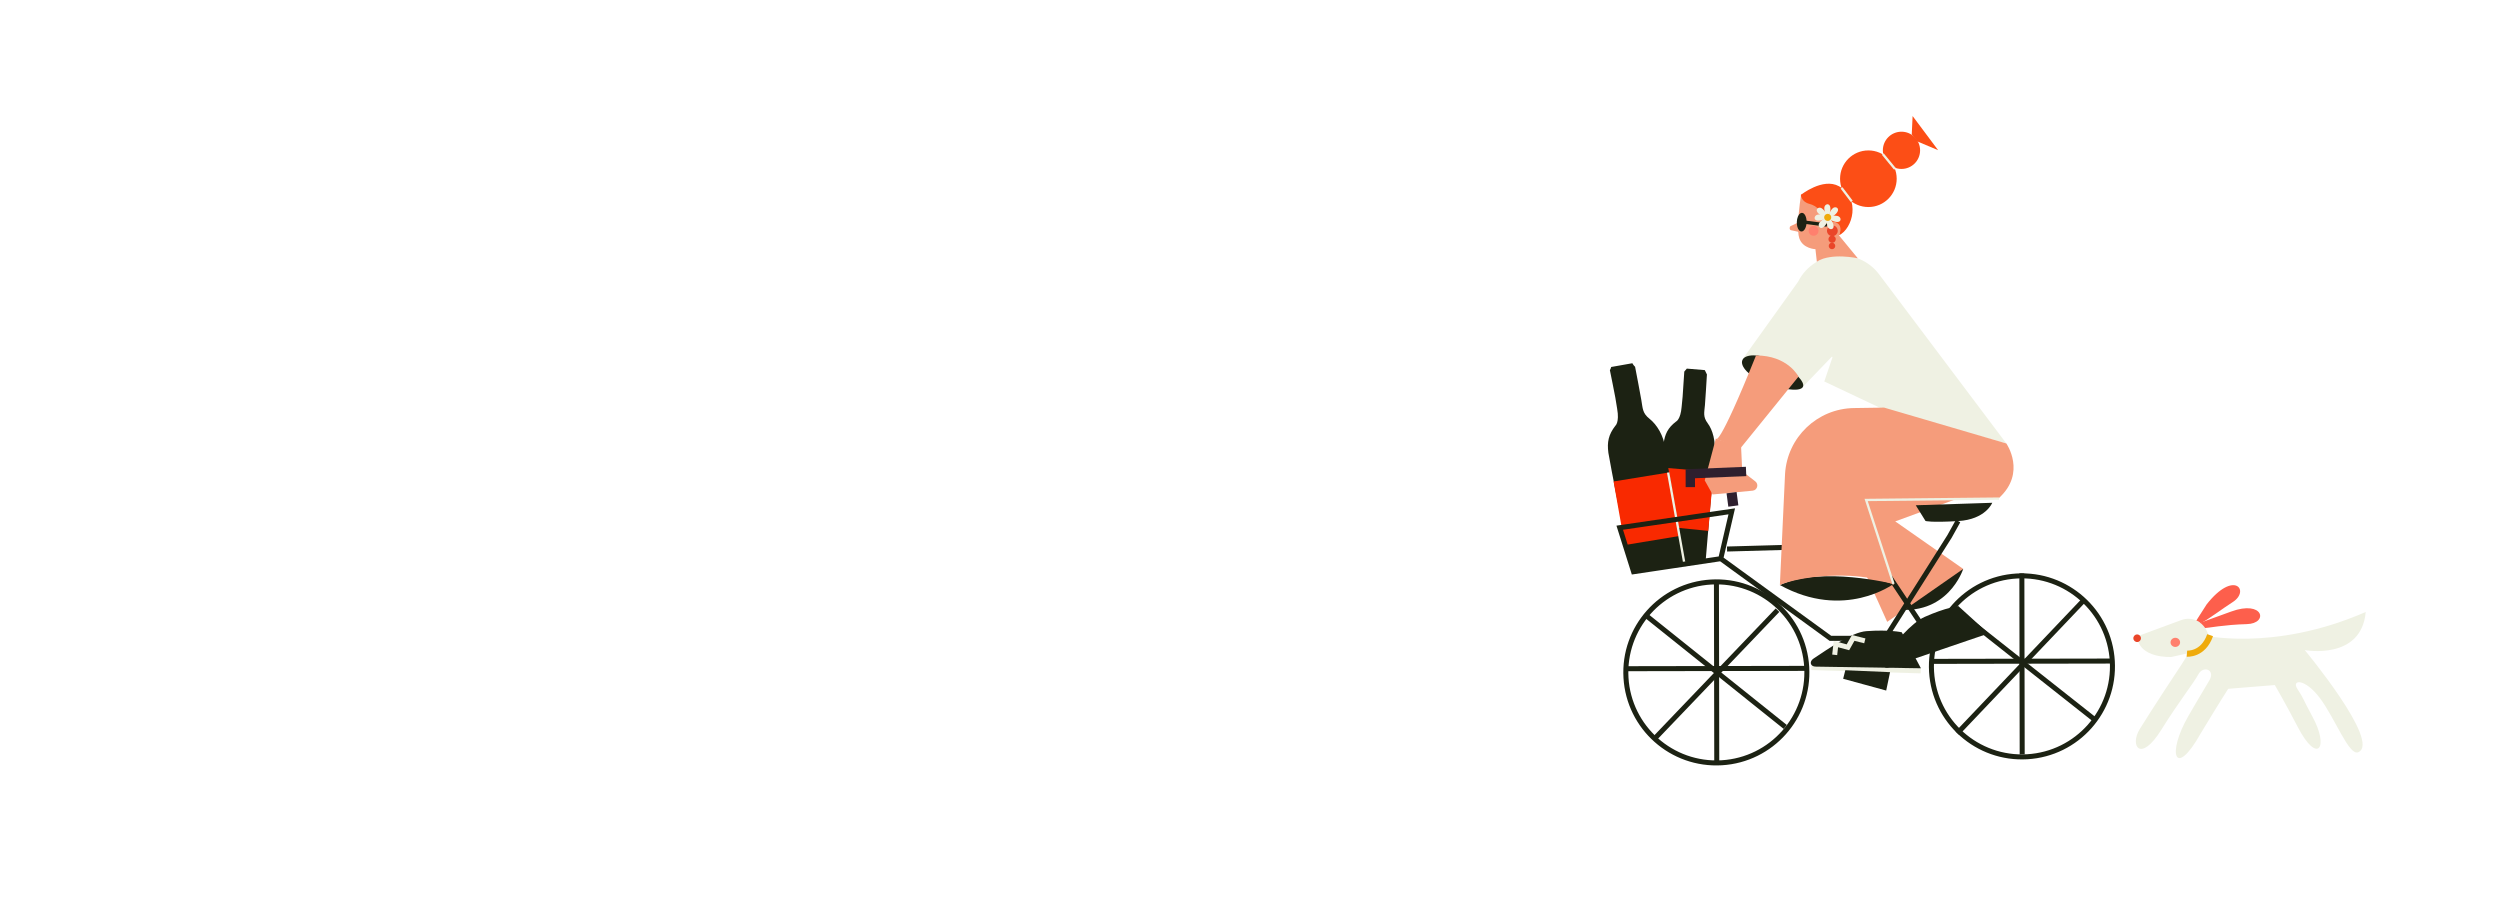 <svg xmlns="http://www.w3.org/2000/svg" xmlns:xlink="http://www.w3.org/1999/xlink" viewBox="0 0 1600 583.526"><defs><style>      .cls-1, .cls-2, .cls-3, .cls-4, .cls-5, .cls-6, .cls-7, .cls-8, .cls-9 {        fill: none;      }      .cls-2 {        stroke-width: 1.498px;      }      .cls-2, .cls-3, .cls-4, .cls-5, .cls-6, .cls-7, .cls-8 {        stroke-miterlimit: 10;      }      .cls-2, .cls-5 {        stroke: #eff1e3;      }      .cls-3 {        stroke-width: 5.989px;      }      .cls-3, .cls-7 {        stroke: #2e1f2e;      }      .cls-4 {        stroke: #efab0c;        stroke-width: 3.922px;      }      .cls-10 {        fill: #f92900;      }      .cls-11 {        fill: #fc4e16;      }      .cls-12 {        fill: #f59c7b;      }      .cls-13 {        fill: #ea4529;      }      .cls-14 {        fill: #fb0;      }      .cls-15 {        fill: #fd5f4c;      }      .cls-16 {        fill: #efab0c;      }      .cls-17 {        fill: #eff1e3;      }      .cls-18 {        fill: #ff806e;      }      .cls-19 {        fill: #1c2213;      }      .cls-5, .cls-6 {        stroke-width: 3.211px;      }      .cls-6, .cls-8 {        stroke: #1c2213;      }      .cls-7 {        stroke-width: 6.482px;      }      .cls-8 {        stroke-width: 2.141px;      }      .cls-9 {        clip-path: url(#clippath);      }      .cls-20 {        fill: url(#Unnamed_Pattern_2);      }    </style><clipPath id="clippath"><rect class="cls-1" width="137.125" height="150.822"></rect></clipPath><pattern id="Unnamed_Pattern_2" data-name="Unnamed Pattern 2" x="0" y="0" width="137.125" height="150.822" patternTransform="translate(-7906.421 -6039.567) rotate(-19.692) scale(.175 -.175)" patternUnits="userSpaceOnUse" viewBox="0 0 137.125 150.822"><g><rect class="cls-1" width="137.125" height="150.822"></rect><g class="cls-9"><rect class="cls-17" x="115.048" y="-127.703" width="143.701" height="152.078"></rect><rect class="cls-17" x="-22.077" y="-127.703" width="143.701" height="152.078"></rect><path class="cls-14" d="m131.467-1.948c0-6.9-5.594-12.494-12.494-12.494-6.9,0-12.493,5.594-12.493,12.494,0,6.9,5.593,12.494,12.493,12.494,6.9,0,12.494-5.594,12.494-12.494"></path><path class="cls-14" d="m36.165-1.84c0-6.9-5.594-12.494-12.494-12.494S11.178-8.74,11.178-1.84c0,6.9,5.593,12.494,12.493,12.494s12.494-5.594,12.494-12.494"></path><rect class="cls-17" x="115.048" y="23.119" width="143.701" height="152.078"></rect><rect class="cls-17" x="-22.077" y="23.119" width="143.701" height="152.078"></rect><path class="cls-14" d="m81.201,15.908c0-6.9-5.594-12.494-12.494-12.494-6.9,0-12.493,5.594-12.493,12.494s5.593,12.494,12.493,12.494c6.9,0,12.494-5.594,12.494-12.494"></path><path class="cls-14" d="m35.252,53.894c0-6.9-5.594-12.494-12.494-12.494s-12.493,5.594-12.493,12.494,5.593,12.494,12.493,12.494,12.494-5.594,12.494-12.494"></path><path class="cls-14" d="m81.416,63.044c0-6.9-5.594-12.494-12.494-12.494-6.9,0-12.493,5.594-12.493,12.494,0,6.9,5.593,12.494,12.493,12.494,6.9,0,12.494-5.594,12.494-12.494"></path><path class="cls-14" d="m34.747,105.738c0-6.9-5.594-12.494-12.494-12.494s-12.493,5.594-12.493,12.494,5.593,12.494,12.493,12.494,12.494-5.594,12.494-12.494"></path><path class="cls-14" d="m88.143,120.286c0-6.9-5.594-12.494-12.494-12.494-6.9,0-12.493,5.594-12.493,12.494s5.593,12.494,12.493,12.494c6.9,0,12.494-5.594,12.494-12.494"></path><path class="cls-14" d="m124.401,91.497c0-6.9-5.594-12.494-12.494-12.494-6.9,0-12.493,5.594-12.493,12.494s5.593,12.494,12.493,12.494c6.9,0,12.494-5.594,12.494-12.494"></path><path class="cls-14" d="m131.467,148.875c0-6.9-5.594-12.494-12.494-12.494-6.9,0-12.493,5.594-12.493,12.494s5.593,12.494,12.493,12.494c6.9,0,12.494-5.594,12.494-12.494"></path><path class="cls-14" d="m36.165,148.983c0-6.9-5.594-12.494-12.494-12.494s-12.493,5.594-12.493,12.494,5.593,12.494,12.493,12.494,12.494-5.594,12.494-12.494"></path><path class="cls-14" d="m131.949,40.34c0-6.9-5.594-12.494-12.494-12.494-6.9,0-12.493,5.594-12.493,12.494s5.593,12.494,12.493,12.494c6.9,0,12.494-5.594,12.494-12.494"></path></g></g></pattern></defs><g id="fond-2" data-name="fond"><path class="cls-17" d="m1509.243,481.437c14.936-6.255-34.189-65.378-34.189-65.378,0,0,36.249,6.783,39.015-24.404-59.956,26.178-105.828,14.577-105.828,14.577l-12.158,19.212s-19.063,28.785-26.695,41.257c-6.502,10.621.52,21.818,13.823.405,10.894-17.536,20.81-30.015,23.783-35.595,2.973-5.579,10.851-3.097,7.156,3.668-1.647,3.009-4.635,7.543-13.538,22.979-14.154,24.537-8.542,40.407,7.739,11.395,12.51-20.733,17.7-28.707,17.7-28.707l29.837-2.417s7.078,12.167,14.642,26.771c12.673,24.47,20.517,13.405,9.228-6.918-6.415-11.877-5.217-10.969-9.364-17.256-4.146-6.287,4.751-7.13,14.459,5.906,9.708,13.036,18.525,36.959,24.39,34.505"></path><path class="cls-17" d="m1389.751,420.448s-20.871,1.272-21.932-13.204l28.287-10.42c6.347-2.34,13.418.645,16.165,6.824l4.773,10.719-27.294,6.081Z"></path><path class="cls-18" d="m1389.151,411.304c.1,1.615,1.553,2.841,3.238,2.733,1.686-.103,2.969-1.499,2.865-3.112-.102-1.619-1.549-2.842-3.236-2.739-1.685.107-2.968,1.503-2.867,3.118"></path><path class="cls-13" d="m1365.345,408.624c.085,1.343,1.241,2.362,2.584,2.276,1.339-.084,2.357-1.239,2.272-2.582-.085-1.343-1.241-2.362-2.58-2.278-1.343.085-2.362,1.241-2.276,2.584"></path><path class="cls-15" d="m1411.327,401.94c.817.099,12.505-2.147,26.611-2.499,14.104-.346,10.834-15.709-10.075-8.026-15.075,5.536-19.737,7.132-19.737,7.132,0,0,1.634,1.198,3.201,3.392"></path><path class="cls-15" d="m1405.677,397.17s1.146.19,2.784,1.655c4.412-2.029,13.508-9.05,20.441-13.463,11.433-7.275.942-21.013-16.697,1.511-6.112,9.49-6.527,10.298-6.527,10.298"></path><path class="cls-4" d="m1399.614,418.329s10.397.999,14.862-11.822"></path><path class="cls-19" d="m1076.872,253.933c.257-3.029.827-12.173,1.073-16.122,1.085-1.262,1.629-1.902,1.629-1.902l11.5.968s.456,1.019,1.358,2.779c-.294,4.934-.96,15.867-1.271,19.571-.41,4.839-1.388,7.454,1.799,11.71,3.189,4.261,5.107,11.473,4.441,19.396-.667,7.919-5.867,69.529-5.867,69.529l-33.846-.564s4.629-47.11,7.005-75.27c.804-6.317,2.803-10.248,7.963-14.227,0,0,2.895-1.186,3.58-9.334.278-3.264.635-6.534.635-6.534"></path><polygon class="cls-10" points="1096.642 302.012 1064.244 299.279 1060.149 336.422 1093.289 339.766 1096.642 302.012"></polygon><path class="cls-19" d="m1033.813,254.484c-.623-3.519-2.758-13.945-3.488-17.586.615-.975.817-2.025.817-2.025l13.571-2.406s.686,1.346,1.742,2.264c.905,4.46,3.231,16.982,4.006,21.343.929,5.251.629,8.301,5.207,11.919,4.578,3.618,9.165,10.652,10.166,19.32,1.022,8.865,12.356,73.834,13.119,73.411l-34.367,4.956s-9.813-45.306-15.219-75.847c-.925-6.931.088-11.658,4.442-17.332,0,0,2.737-2.071,1.17-10.909-.625-3.537-1.166-7.108-1.166-7.108"></path><polygon class="cls-10" points="1067.426 302.481 1032.679 308.141 1039.883 348.825 1074.578 343.082 1067.426 302.481"></polygon><line class="cls-2" x1="1067.605" y1="302.416" x2="1078.339" y2="362.543"></line><line class="cls-5" x1="1229.265" y1="429.358" x2="1159.304" y2="427.241"></line><polygon class="cls-11" points="1223.52 86.038 1227.156 90.529 1240.403 96.124 1224.07 74.259 1223.52 86.038"></polygon><path class="cls-19" d="m1256.456,364.111s-9.904,31.241-45.408,25.51c8.949-19.718,45.408-25.51,45.408-25.51"></path><polygon class="cls-20" points="1213.821 347.394 1248.482 388.859 1229.905 407.466 1217.766 407.586 1227.939 391.213 1181.419 357.727 1213.821 347.394"></polygon><polygon class="cls-12" points="1251.744 319.499 1212.942 333.687 1256.457 364.111 1207.802 397.995 1168.48 310.69 1237.968 299.925 1251.744 319.499"></polygon><path class="cls-19" d="m1253.313,387.871l19.334,17.544-63.672,21.715c-3.323,1.248-6.216-2.604-4.091-5.447,7.06-9.443,18.271-23.032,26.896-26.86,13.605-6.033,21.534-6.952,21.534-6.952"></path><path class="cls-6" d="m1040.631,433.752c1.887,31.941,29.31,56.307,61.251,54.42,31.941-1.887,56.303-29.309,54.42-61.251-1.887-31.941-29.309-56.303-61.251-54.42-31.941,1.887-56.307,29.31-54.42,61.251Z"></path><path class="cls-6" d="m1236.204,429.901c1.887,31.941,29.31,56.307,61.251,54.42,31.941-1.887,56.303-29.309,54.42-61.251-1.887-31.941-29.309-56.303-61.251-54.42-31.941,1.887-56.307,29.31-54.42,61.251Z"></path><polyline class="cls-6" points="1105.306 351.374 1195.815 348.842 1235.473 408.448 1171.468 408.538 1101.295 357.548 1108.33 327.247 1036.622 337.729 1045.489 365.899 1101.295 357.548"></polyline><polyline class="cls-6" points="1205.619 409.811 1247.669 343.37 1253.165 333.495"></polyline><path class="cls-19" d="m1275.048,321.783s-4.145,10.664-21.882,11.71c-17.741,1.048-20.842-.071-20.842-.071l-6.238-10.049,48.963-1.591Z"></path><polygon class="cls-19" points="1209.627 430.188 1207.17 441.949 1179.62 434.416 1181 428.934 1209.627 430.188"></polygon><line class="cls-6" x1="1293.992" y1="366.965" x2="1294.199" y2="482.815"></line><line class="cls-6" x1="1351.874" y1="423.071" x2="1236.192" y2="423.277"></line><line class="cls-6" x1="1155.365" y1="427.762" x2="1039.683" y2="427.968"></line><line class="cls-6" x1="1333.081" y1="384.737" x2="1252.703" y2="469.266"></line><line class="cls-6" x1="1341.322" y1="461.123" x2="1249.669" y2="388.742"></line><line class="cls-6" x1="1098.521" y1="372.74" x2="1098.728" y2="488.59"></line><line class="cls-6" x1="1137.61" y1="390.512" x2="1059.511" y2="472.134"></line><line class="cls-6" x1="1142.564" y1="465.244" x2="1054.196" y2="394.516"></line><path class="cls-12" d="m1114.301,286.059l.737,15.551,8.354,6.468c2.39,1.85,1.284,5.67-1.724,5.956l-25.604,2.429-5.044-8.999,7.098-26.718,16.184,5.312Z"></path><polyline class="cls-3" points="1117.498 301.734 1081.797 303.203 1081.813 311.75"></polyline><line class="cls-7" x1="1109.335" y1="323.853" x2="1108.2" y2="315.296"></line><path class="cls-19" d="m1217.117,404.66l12.272,23.045-67.264-1.063c-3.551.052-4.397-3.228-1.434-5.189,9.832-6.502,24.401-16.832,33.808-17.52,14.845-1.084,22.618.726,22.618.726"></path><path class="cls-12" d="m1150.663,147.304l-.002.046c.499.567,1.066.896,1.666.895,1.794-.006,3.272-2.926,3.402-6.656l-.331.091c-.231,3.52-1.663,6.216-3.386,6.218-.481.004-.947-.207-1.35-.595"></path><path class="cls-11" d="m1177.643,114.42c.017,10.007,8.145,18.106,18.15,18.086,10.007-.017,18.106-8.145,18.09-18.151-.021-10.005-8.143-18.102-18.154-18.084-10.007.016-18.102,8.143-18.086,18.15"></path><path class="cls-11" d="m1205.024,96.224c.011,6.585,5.358,11.91,11.938,11.897,6.585-.01,11.911-5.354,11.901-11.939-.015-6.584-5.359-11.91-11.942-11.895-6.581.009-11.907,5.353-11.897,11.938"></path><path class="cls-17" d="m1153.4,248.017l-37.968-18.382,35.333-49.314c5.262-10.518,16.079-17.1,27.842-16.936,9.607.136,18.594,4.767,24.277,12.514l81.166,107.901-79.924-22.359-36.584-17.299,5.691-16.751-19.832,20.626Z"></path><path class="cls-12" d="m1162.781,167.525l-.9-8.054s-8.134-.24-10.362-7.086c-.684-2.115-.834-5.595-.709-9.4.278-8.535,1.92-18.698,1.92-18.698l31.858,11.297-7.672,15.028,12.082,14.701s-17.133-3.822-26.218,2.213"></path><path class="cls-12" d="m1150.663,147.304l-.002.046c.499.567,1.066.896,1.666.895,1.794-.006,3.272-2.926,3.402-6.656l-.331.091c-.231,3.52-1.663,6.216-3.386,6.218-.481.004-.947-.207-1.35-.595"></path><path class="cls-11" d="m1176.915,150.611s2.82-5.32-1.867-7.962c-4.159-2.345-6.127,2.498-6.127,2.498,0,0-1.121-12.19-10.937-14.679-5.181-1.315-5.447-5.717-5.447-5.717,0,0,14.08-11.264,24.398-5.558,14.026,7.757,8.922,27.177-.019,31.418"></path><path class="cls-12" d="m1152.002,141.817l-5.995,2.891c-.915.441-.799,2.391.155,2.605l5.454,1.199c.483.105.941-.369,1.034-1.075l.537-4.089c.131-1.006-.521-1.851-1.185-1.531"></path><line class="cls-8" x1="1155.6" y1="142.267" x2="1171.323" y2="144.348"></line><path class="cls-19" d="m1149.964,142.101c-.067,2.252.519,4.234,1.458,5.28.44.479.953.769,1.499.782,1.724.052,3.211-2.577,3.308-5.877l.001-.087c.068-3.253-1.249-5.928-2.959-5.98-.354-.01-.713.092-1.033.315-1.257.768-2.198,2.956-2.273,5.565"></path><path class="cls-12" d="m1176.915,150.611l-7.994-5.465s1.812-4.909,6.41-2.635c4.603,2.277,1.585,8.1,1.585,8.1"></path><path class="cls-13" d="m1169.723,149.421c.954,1.65,3.064,2.209,4.714,1.255,1.65-.954,2.209-3.064,1.255-4.714s-3.064-2.209-4.714-1.255c-1.65.954-2.209,3.064-1.255,4.714"></path><path class="cls-13" d="m1170.523,154.262c.652,1.122,2.083,1.501,3.206.853,1.118-.65,1.501-2.083.849-3.205-.646-1.119-2.083-1.501-3.202-.855-1.122.652-1.505,2.085-.853,3.206"></path><path class="cls-13" d="m1170.668,158.45c.58.997,1.858,1.34,2.855.761s1.34-1.858.761-2.855c-.58-.997-1.858-1.341-2.855-.761-.999.576-1.34,1.858-.761,2.855"></path><path class="cls-17" d="m1167.779,132.038c-.608,1.286-.033,4.545,1.747,8.528,1.734-3.526,2.46-7.128,1.541-8.882-.773-1.474-2.576-1.151-3.288.354"></path><path class="cls-17" d="m1173.603,132.868c-1.309.56-3.043,3.376-4.356,7.534,3.639-1.484,6.572-3.693,7.048-5.615.403-1.618-1.161-2.572-2.692-1.919"></path><path class="cls-17" d="m1177.024,138.668c-1.131-.859-4.44-.971-8.703-.05,3.091,2.422,6.463,3.88,8.372,3.342,1.601-.455,1.656-2.284.331-3.292"></path><path class="cls-17" d="m1162.412,137.73c1.189-.78,4.495-.667,8.687.538-3.248,2.208-6.71,3.434-8.576,2.769-1.57-.561-1.501-2.391-.111-3.307"></path><path class="cls-17" d="m1165.27,133.011c1.369.383,3.461,2.949,5.307,6.899-3.803-.994-7-2.801-7.727-4.642-.61-1.551.814-2.706,2.42-2.258"></path><path class="cls-17" d="m1164.048,143.38c.368-1.373,2.918-3.486,6.851-5.367-.96,3.809-2.738,7.023-4.573,7.766-1.546.622-2.711-.79-2.278-2.4"></path><path class="cls-17" d="m1170.269,145.956c-1.009-1.003-1.584-4.262-1.268-8.613,2.83,2.725,4.745,5.864,4.478,7.824-.222,1.653-2.026,1.962-3.21.79"></path><path class="cls-16" d="m1167.476,139.472c.191,1.246,1.357,2.102,2.603,1.91,1.246-.191,2.102-1.357,1.91-2.603s-1.357-2.102-2.603-1.91c-1.246.191-2.102,1.357-1.91,2.603"></path><path class="cls-19" d="m1128.862,244.782c-9.273-3.929-15.419-10.342-13.732-14.329,1.688-3.987,10.574-4.035,19.847-.105,9.273,3.929,20.639,13.135,18.951,17.122-1.693,3.985-15.793,1.242-25.066-2.688"></path><path class="cls-12" d="m1113.603,287.226l37.44-46.198s-6.775-13.568-27.184-13.534c-24.623,61.173-25.744,53.253-25.744,53.253l15.488,6.48Z"></path><line class="cls-2" x1="1172.546" y1="228.337" x2="1189.288" y2="208.54"></line><path class="cls-19" d="m1211.831,373.733s-31.513,23.474-72.714.683c26.495-12.302,72.714-.683,72.714-.683"></path><path class="cls-20" d="m1194.047,365.077l22.396,38.806-17.832,3.599c-2.769.559-5.288-1.804-5.096-4.774l5.982-.64-34.536-35.753,29.086-1.238Z"></path><path class="cls-12" d="m1279.266,318.778l-85.586.152,18.51,55.403s-12.61-6.368-37.091-5.932c-24.479.44-35.979,6.015-35.979,6.015l3.318-71.19c1.435-23.381,20.641-41.718,44.064-42.071l19.335-.29,78.213,22.94s13.117,18.773-4.784,34.975"></path><polyline class="cls-5" points="1174.205 419.103 1174.974 412.193 1182.667 414.264 1186.046 408.267 1193.483 410.143"></polyline><polyline class="cls-2" points="1279.374 319.11 1194.341 319.982 1211.832 373.731"></polyline><path class="cls-18" d="m1157.536,147.736c.002,1.745,1.422,3.161,3.166,3.155,1.745-.002,3.161-1.422,3.155-3.166-.002-1.745-1.421-3.157-3.166-3.155-1.745.002-3.157,1.421-3.155,3.166"></path><line class="cls-2" x1="1185.134" y1="128.885" x2="1178.585" y2="120.256"></line><line class="cls-2" x1="1212.81" y1="108.153" x2="1204.967" y2="98.578"></line></g><g id="GRILLE"><rect class="cls-1" y="-416.474" width="1600" height="1000"></rect></g></svg>